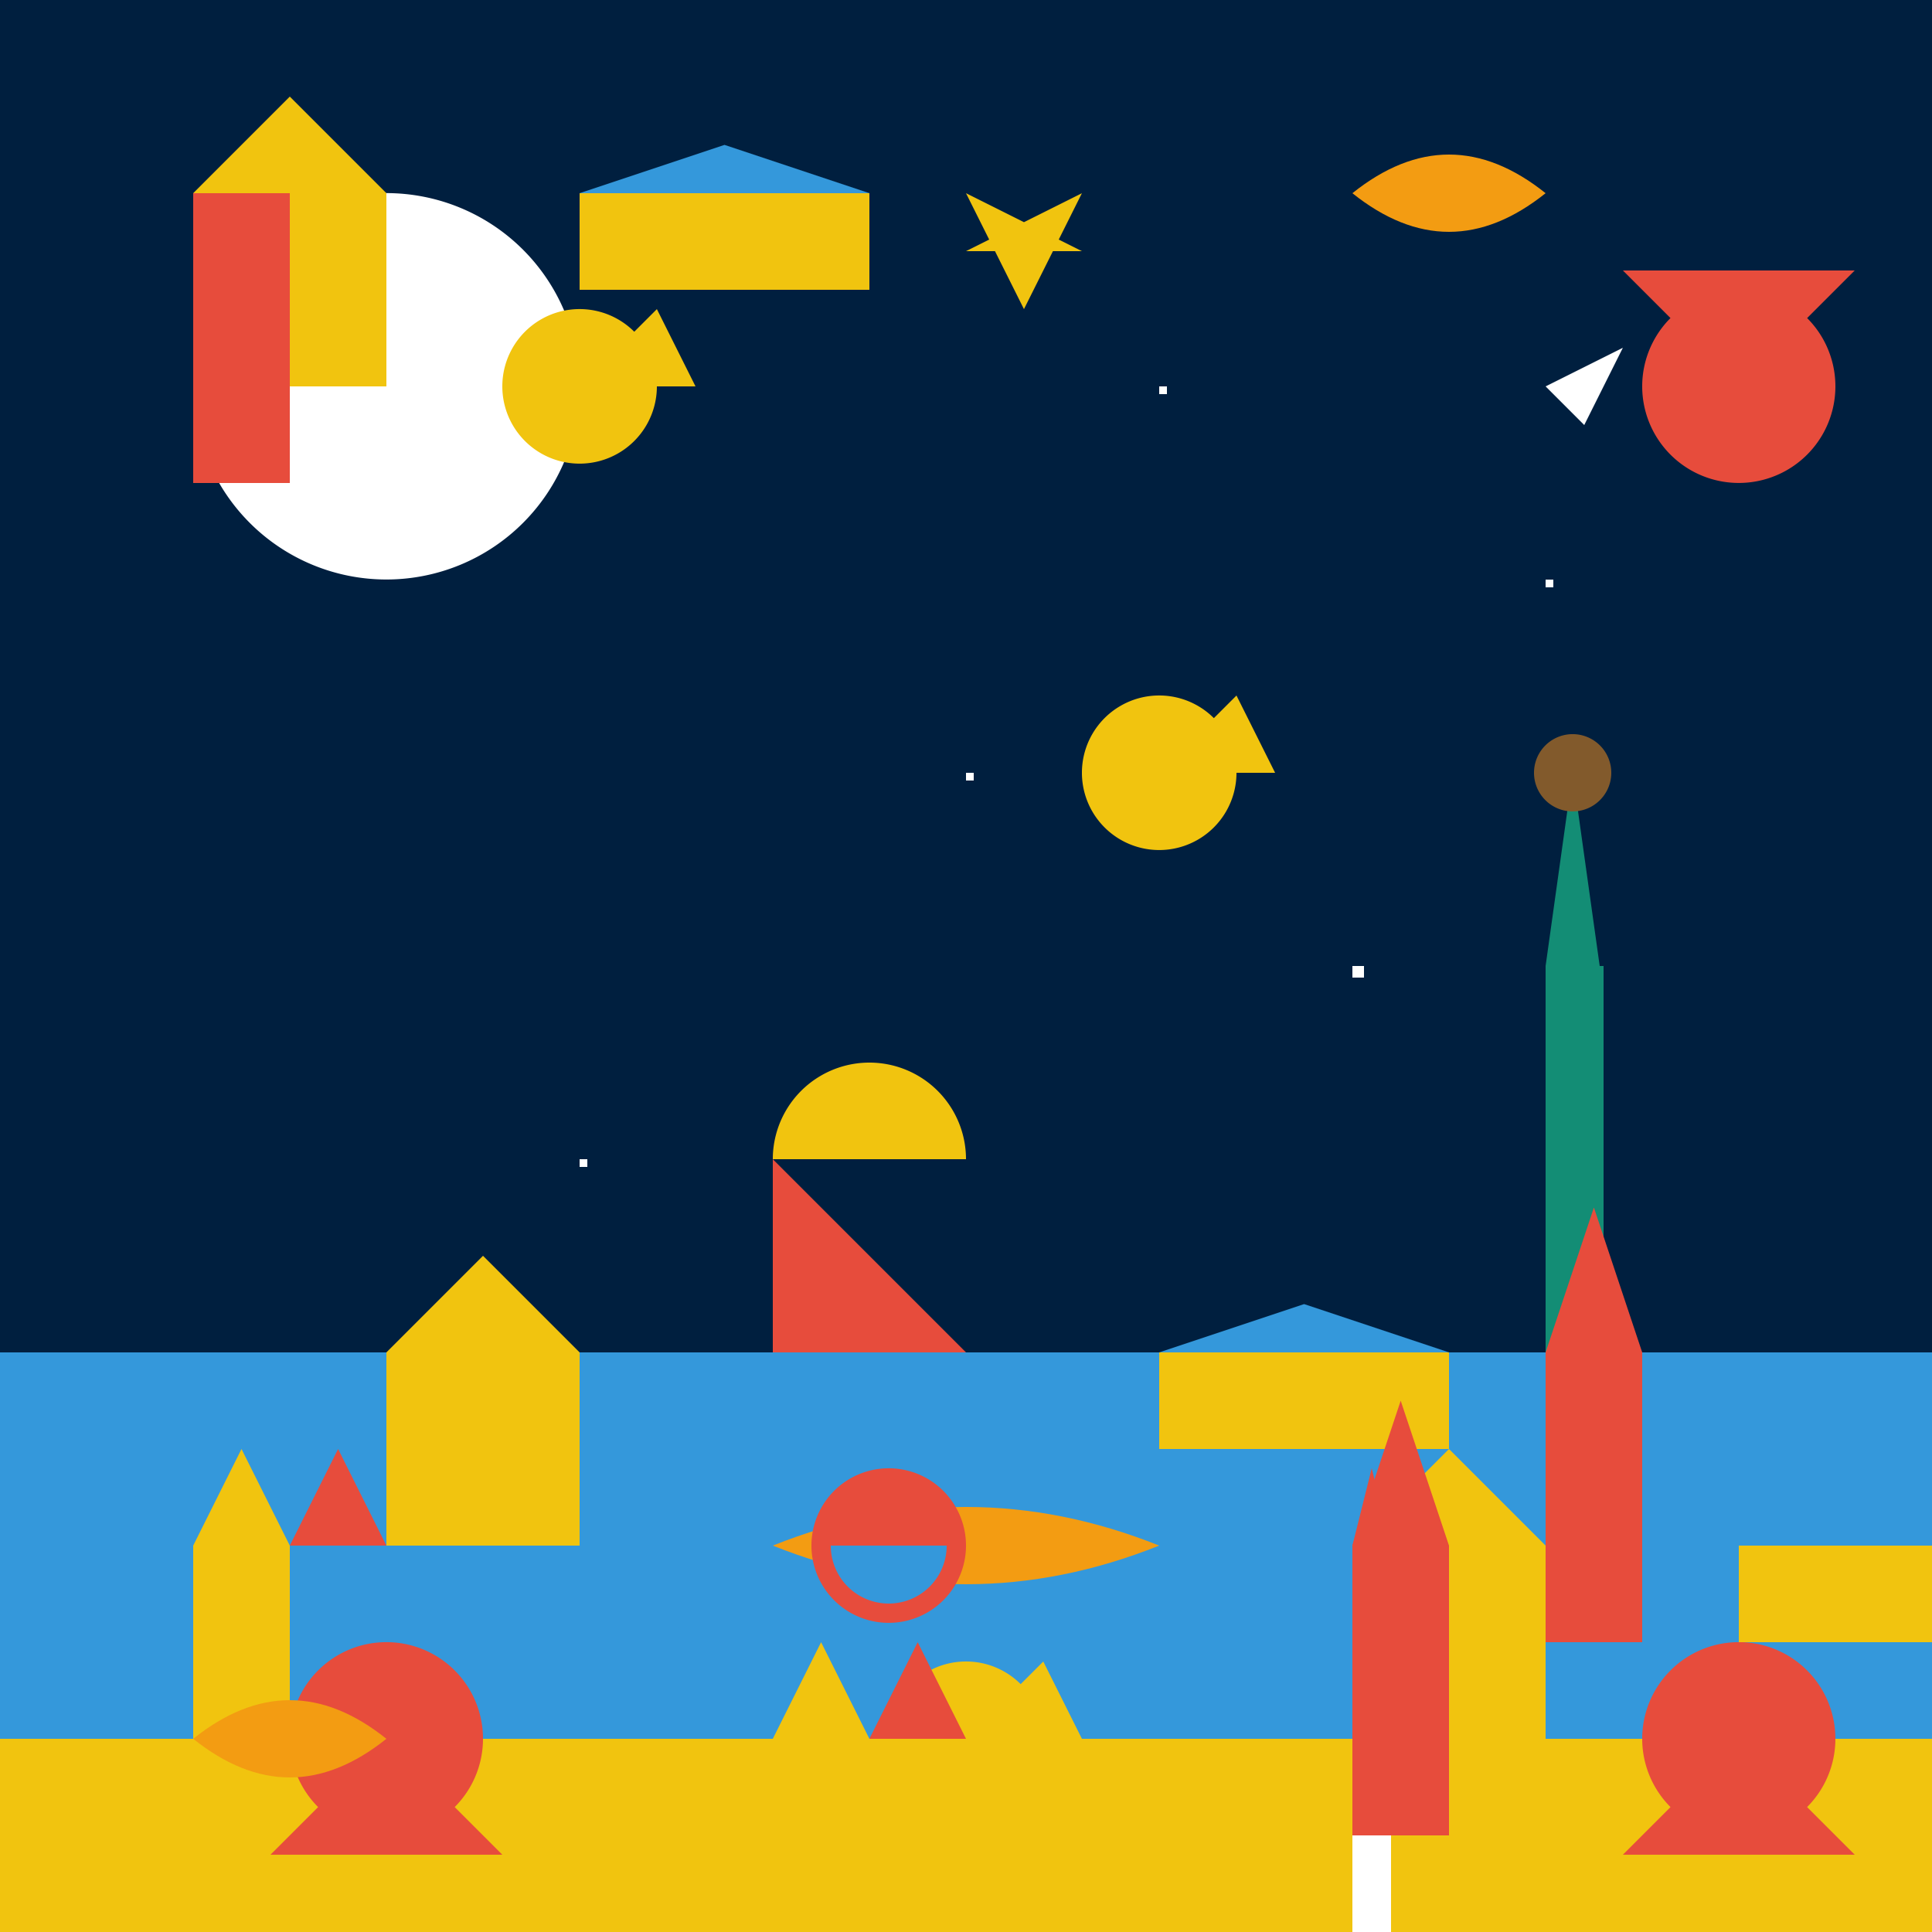 <!--

Generated by DrawGPT.
Free, open source, AI generated images in SVG, PNG, and HTML Canvas format.
https://drawgpt.ai

Created: 2023-11-27T20:28:33.155Z
Link: https://drawgpt.ai/prompt/126231/

-->
<svg xmlns="http://www.w3.org/2000/svg" xmlns:xlink="http://www.w3.org/1999/xlink" width="500" height="500"><defs/><g><rect fill="#001f3f" stroke="none" x="0" y="0" width="512" height="512"/><path fill="#ffffff" stroke="none" paint-order="stroke fill markers" d=" M 150 100 A 50 50 0 1 1 150 99.95"/><rect fill="#ffffff" stroke="none" x="200" y="50" width="3" height="3"/><rect fill="#ffffff" stroke="none" x="300" y="100" width="2" height="2"/><rect fill="#ffffff" stroke="none" x="400" y="150" width="2" height="2"/><rect fill="#ffffff" stroke="none" x="250" y="200" width="2" height="2"/><rect fill="#ffffff" stroke="none" x="350" y="250" width="3" height="3"/><rect fill="#ffffff" stroke="none" x="150" y="300" width="2" height="2"/><rect fill="#ffffff" stroke="none" x="250" y="350" width="3" height="3"/><rect fill="#ffffff" stroke="none" x="400" y="400" width="2" height="2"/><rect fill="#ffffff" stroke="none" x="300" y="450" width="3" height="3"/><rect fill="#ffffff" stroke="none" x="200" y="500" width="2" height="2"/><rect fill="#f1c40f" stroke="none" x="0" y="350" width="512" height="162"/><rect fill="#3498db" stroke="none" x="0" y="350" width="512" height="100"/><rect fill="#138d75" stroke="none" x="400" y="250" width="15" height="100"/><path fill="#138d75" stroke="none" paint-order="stroke fill markers" d=" M 400 250 L 407 200 L 414 250"/><path fill="#825a2c" stroke="none" paint-order="stroke fill markers" d=" M 417 200 A 10 10 0 1 1 417 199.99"/><path fill="#e74c3c" stroke="none" paint-order="stroke fill markers" d=" M 125 450 A 25 25 0 1 1 125 449.975"/><path fill="#e74c3c" stroke="none" paint-order="stroke fill markers" d=" M 100 450 L 70 480 L 130 480"/><path fill="#f39c12" stroke="none" paint-order="stroke fill markers" d=" M 200 400 Q 250 380 300 400 Q 250 420 200 400"/><rect fill="#ffffff" stroke="none" x="350" y="400" width="10" height="100"/><path fill="#e74c3c" stroke="none" paint-order="stroke fill markers" d=" M 350 400 L 355 380 L 360 400"/><path fill="#ffffff" stroke="none" paint-order="stroke fill markers" d=" M 400 100 L 420 90 L 410 110"/><path fill="#f1c40f" stroke="none" paint-order="stroke fill markers" d=" M 320 200 A 20 20 0 1 1 320 199.98"/><path fill="#f1c40f" stroke="none" paint-order="stroke fill markers" d=" M 300 200 L 330 200 L 320 180"/><path fill="#e74c3c" stroke="none" paint-order="stroke fill markers" d=" M 250 400 A 20 20 0 1 1 250 399.98"/><path fill="#3498db" stroke="none" paint-order="stroke fill markers" d=" M 245 400 A 15 15 0 0 1 215 400"/><rect fill="#f1c40f" stroke="none" x="100" y="350" width="50" height="50"/><path fill="#f1c40f" stroke="none" paint-order="stroke fill markers" d=" M 100 350 L 125 325 L 150 350"/><path fill="#e74c3c" stroke="none" paint-order="stroke fill markers" d=" M 200 350 L 200 300 L 250 350"/><path fill="#f1c40f" stroke="none" paint-order="stroke fill markers" d=" M 250 300 A 25 25 0 1 0 200 300"/><rect fill="#f1c40f" stroke="none" x="300" y="350" width="75" height="25"/><path fill="#3498db" stroke="none" paint-order="stroke fill markers" d=" M 300 350 L 337.5 337.5 L 375 350"/><rect fill="#e74c3c" stroke="none" x="400" y="350" width="25" height="75"/><path fill="#e74c3c" stroke="none" paint-order="stroke fill markers" d=" M 400 350 L 412.5 312.5 L 425 350"/><rect fill="#f1c40f" stroke="none" x="50" y="400" width="25" height="50"/><path fill="#f1c40f" stroke="none" paint-order="stroke fill markers" d=" M 50 400 L 62.5 375 L 75 400"/><path fill="#e74c3c" stroke="none" paint-order="stroke fill markers" d=" M 75 400 L 87.5 375 L 100 400"/><path fill="#3498db" stroke="none" paint-order="stroke fill markers" d=" M 50 375 A 12.5 12.5 0 1 1 50 374.988"/><path fill="#e74c3c" stroke="none" paint-order="stroke fill markers" d=" M 475 450 A 25 25 0 1 1 475 449.975"/><path fill="#e74c3c" stroke="none" paint-order="stroke fill markers" d=" M 450 450 L 420 480 L 480 480"/><path fill="#f39c12" stroke="none" paint-order="stroke fill markers" d=" M 50 450 Q 75 430 100 450 Q 75 470 50 450"/><path fill="#f1c40f" stroke="none" paint-order="stroke fill markers" d=" M 150 450 L 165 480 L 180 450 L 150 465 L 180 465 L 150 450"/><path fill="#f1c40f" stroke="none" paint-order="stroke fill markers" d=" M 270 450 A 20 20 0 1 1 270 449.98"/><path fill="#f1c40f" stroke="none" paint-order="stroke fill markers" d=" M 250 450 L 280 450 L 270 430"/><rect fill="#f1c40f" stroke="none" x="350" y="400" width="50" height="50"/><path fill="#f1c40f" stroke="none" paint-order="stroke fill markers" d=" M 350 400 L 375 375 L 400 400"/><rect fill="#f1c40f" stroke="none" x="450" y="400" width="75" height="25"/><path fill="#3498db" stroke="none" paint-order="stroke fill markers" d=" M 450 400 L 487.5 387.5 L 525 400"/><rect fill="#e74c3c" stroke="none" x="350" y="400" width="25" height="75"/><path fill="#e74c3c" stroke="none" paint-order="stroke fill markers" d=" M 350 400 L 362.5 362.5 L 375 400"/><rect fill="#f1c40f" stroke="none" x="200" y="450" width="25" height="50"/><path fill="#f1c40f" stroke="none" paint-order="stroke fill markers" d=" M 200 450 L 212.5 425 L 225 450"/><path fill="#e74c3c" stroke="none" paint-order="stroke fill markers" d=" M 225 450 L 237.5 425 L 250 450"/><path fill="#3498db" stroke="none" paint-order="stroke fill markers" d=" M 200 425 A 12.5 12.5 0 1 1 200 424.988"/><path fill="#e74c3c" stroke="none" paint-order="stroke fill markers" d=" M 475 100 A 25 25 0 1 1 475 99.975"/><path fill="#e74c3c" stroke="none" paint-order="stroke fill markers" d=" M 450 100 L 420 70 L 480 70"/><path fill="#f39c12" stroke="none" paint-order="stroke fill markers" d=" M 350 50 Q 375 30 400 50 Q 375 70 350 50"/><path fill="#f1c40f" stroke="none" paint-order="stroke fill markers" d=" M 250 50 L 265 80 L 280 50 L 250 65 L 280 65 L 250 50"/><path fill="#f1c40f" stroke="none" paint-order="stroke fill markers" d=" M 170 100 A 20 20 0 1 1 170 99.98"/><path fill="#f1c40f" stroke="none" paint-order="stroke fill markers" d=" M 150 100 L 180 100 L 170 80"/><rect fill="#f1c40f" stroke="none" x="50" y="50" width="50" height="50"/><path fill="#f1c40f" stroke="none" paint-order="stroke fill markers" d=" M 50 50 L 75 25 L 100 50"/><rect fill="#f1c40f" stroke="none" x="150" y="50" width="75" height="25"/><path fill="#3498db" stroke="none" paint-order="stroke fill markers" d=" M 150 50 L 187.5 37.5 L 225 50"/><rect fill="#e74c3c" stroke="none" x="50" y="50" width="25" height="75"/><path fill="none" stroke="none"/></g></svg>